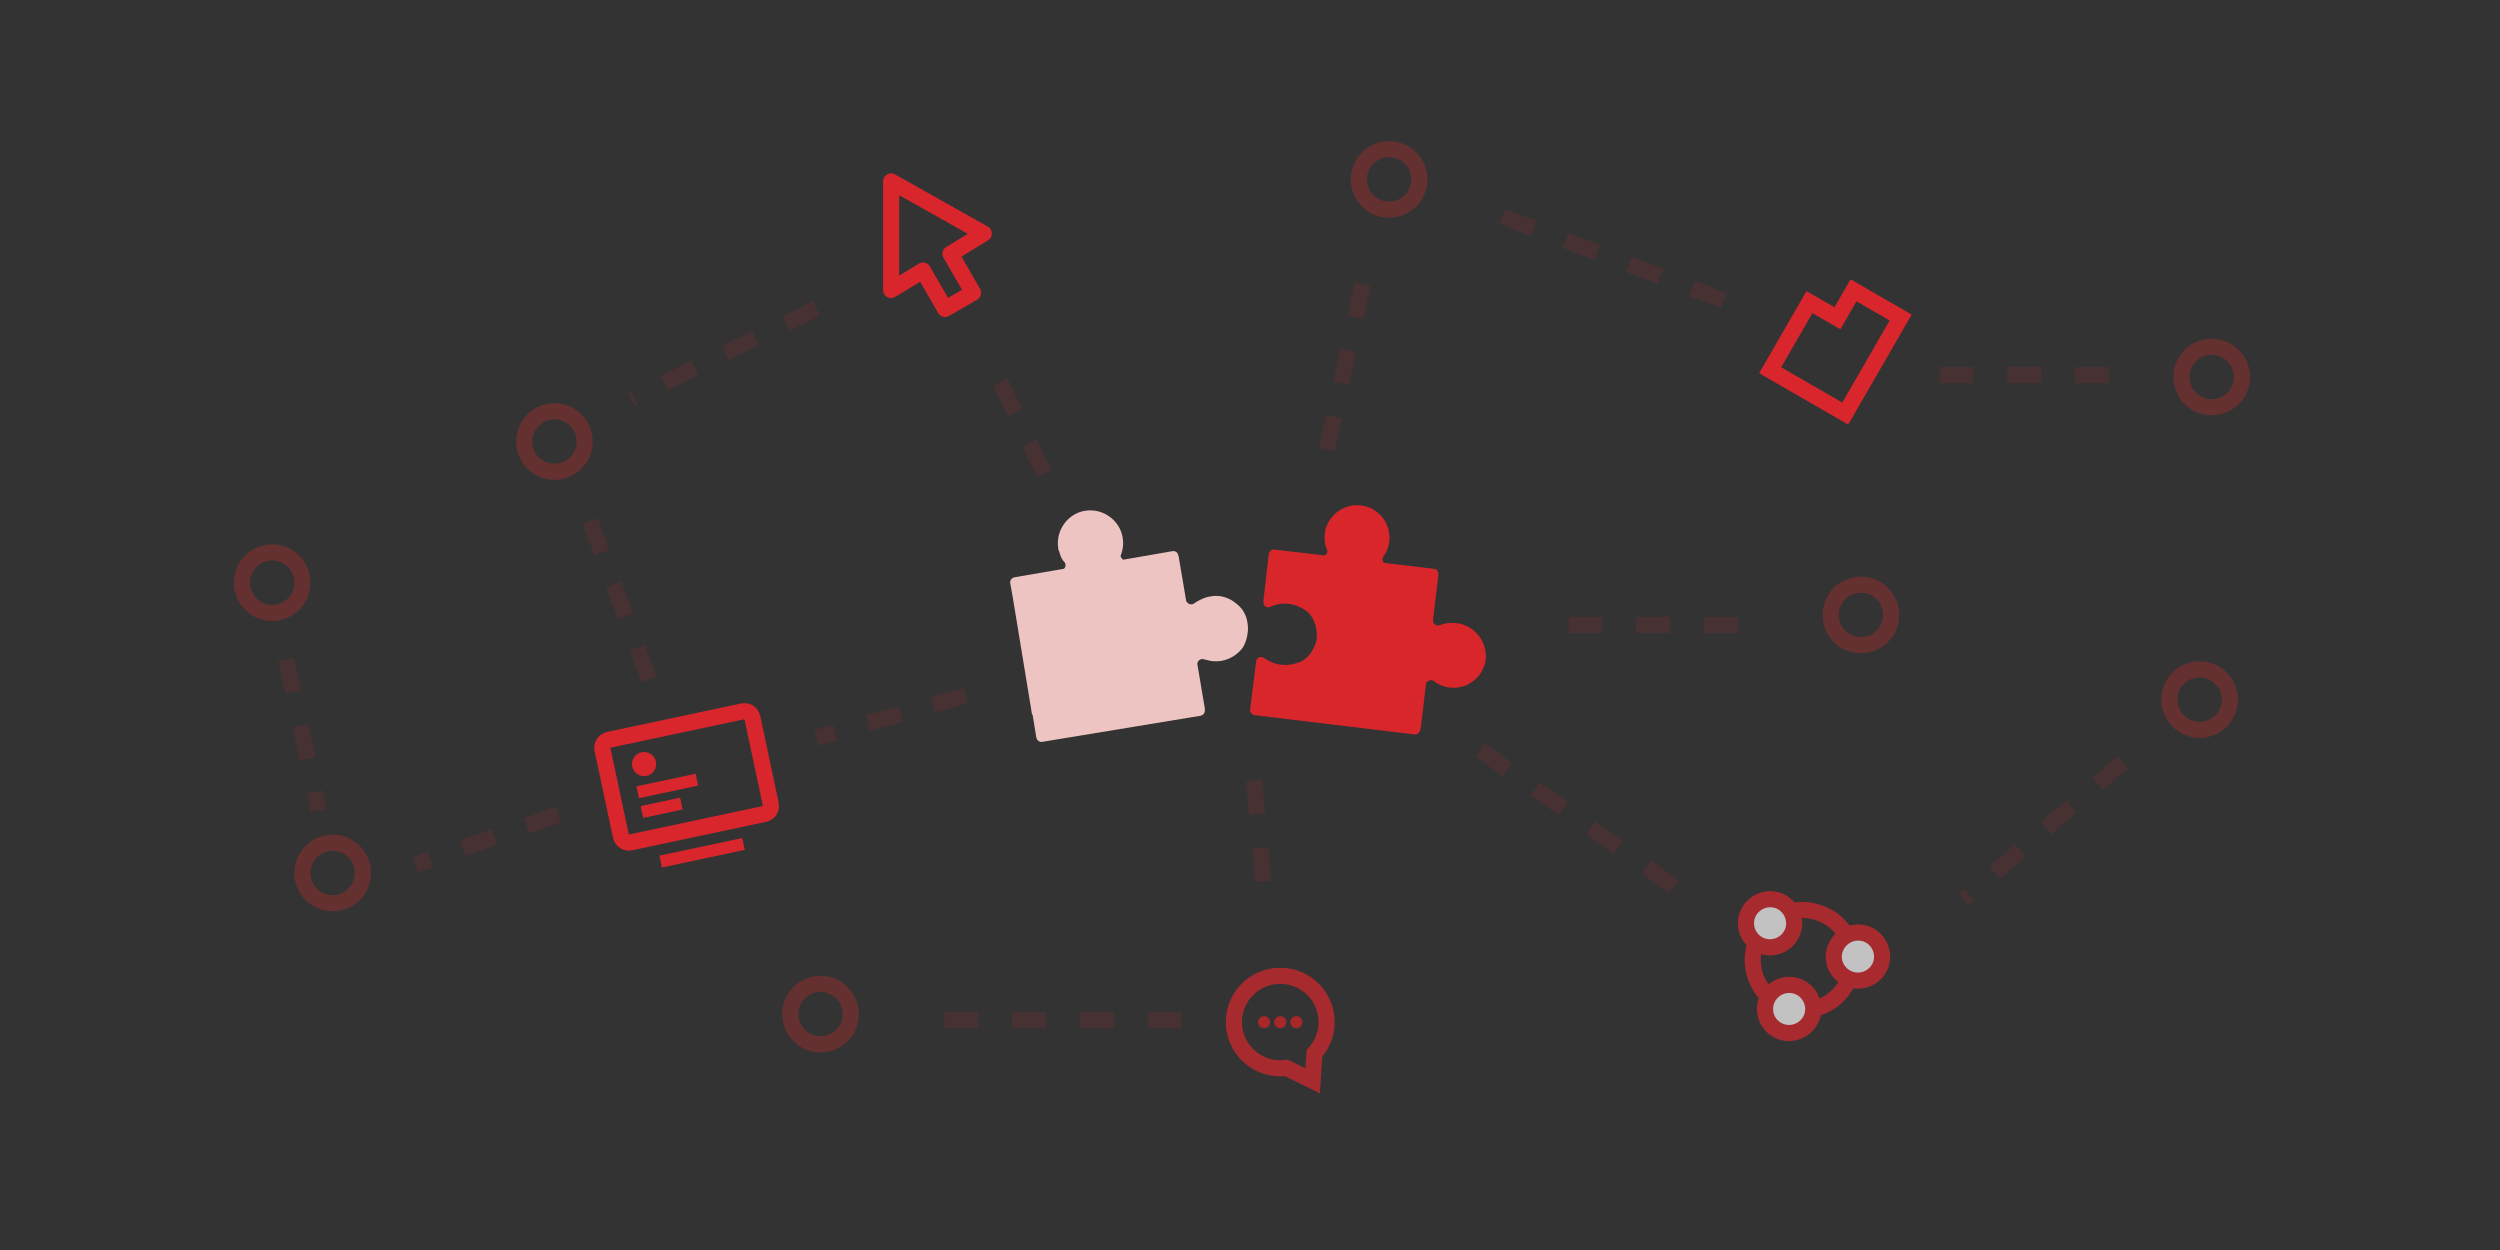 <svg width="620" height="310" viewBox="0 0 620 310" fill="none" xmlns="http://www.w3.org/2000/svg">
<rect x="0" y="0" width="620" height="310" fill="#333333" stroke="none"/>
<path d="M361.193 154.526C359.739 154.394 358.284 154.526 357.094 155.054C356.301 155.318 355.376 154.79 355.376 153.866L356.698 142.77V142.374C356.698 141.714 356.301 141.053 355.508 141.053L343.212 139.6C342.816 139.204 342.683 138.544 343.08 138.015C343.345 137.619 343.477 137.355 343.741 136.959C344.138 136.166 344.402 135.242 344.534 134.317C345.063 129.826 341.89 125.864 337.527 125.335C333.164 124.807 329.066 127.977 328.537 132.336C328.405 133.789 328.537 135.242 329.198 136.563C329.198 137.091 329.066 137.487 328.537 137.751L316.109 136.298C315.448 136.166 314.787 136.695 314.655 137.355L313.333 148.978V149.111V149.243C313.2 150.299 314.258 150.96 315.184 150.431C317.828 149.243 321.397 149.375 324.438 151.884C324.967 152.413 325.364 153.073 325.76 153.733C326.421 155.318 326.686 156.771 326.554 158.224C326.421 159.677 325.76 160.998 324.703 162.451C324.174 162.979 323.645 163.508 322.984 163.904C319.414 165.621 315.977 164.961 313.597 163.244C312.804 162.583 311.614 162.979 311.482 164.036V164.168V164.3L310.027 175.924C309.895 176.584 310.424 177.244 311.217 177.376L350.748 182.132C351.409 182.264 352.07 181.735 352.203 181.075L352.335 180.679L353.657 169.584C353.921 168.791 354.847 168.395 355.64 168.923C355.64 168.923 355.772 168.923 355.772 169.055C356.83 169.848 358.152 170.376 359.474 170.508C363.969 171.036 367.936 167.866 368.465 163.508C368.861 159.149 365.688 155.054 361.193 154.526Z" fill="#D8262B"/>
<path d="M309.499 156.242C309.499 155.714 309.499 155.053 309.367 154.525V154.393C309.102 152.544 308.177 150.959 306.855 149.902C305.136 148.317 302.624 147.392 300.112 147.921C299.186 148.053 298.261 148.449 297.468 148.845C296.939 149.109 296.542 149.374 296.145 149.638C295.484 150.166 294.427 149.77 294.162 148.977L292.311 138.014L292.179 137.618C292.047 136.958 291.386 136.561 290.725 136.694L278.561 138.807C278.165 138.543 278.033 138.279 277.9 137.882C278.429 136.561 278.694 134.976 278.429 133.391C277.768 129.033 273.537 125.995 269.174 126.655C264.811 127.316 261.771 131.542 262.432 135.901C262.432 136.297 262.564 136.561 262.696 136.826C262.96 137.882 263.357 138.807 264.018 139.467C264.415 139.996 264.283 140.656 263.886 141.052L251.59 143.166C250.929 143.298 250.4 143.958 250.533 144.619L251.194 148.317L255.953 177.243H256.085L257.011 182.923C257.143 183.583 257.804 184.112 258.465 183.98L297.732 177.508C298.393 177.375 298.922 176.715 298.79 176.055V175.658L296.939 164.695C296.939 163.903 297.732 163.242 298.525 163.507C299.054 163.639 299.715 163.771 300.244 163.903C301.037 164.035 301.963 164.035 302.888 163.903C305.136 163.507 307.119 162.186 308.309 160.469C308.97 159.28 309.367 157.959 309.499 156.242Z" fill="#EEC4C3"/>
<path fill-rule="evenodd" clip-rule="evenodd" d="M149.416 185.856L153.99 207.377C154.22 208.458 155.283 209.146 156.37 208.915L189.611 201.849C190.699 201.618 191.389 200.557 191.16 199.476L186.585 177.956C186.355 176.874 185.293 176.186 184.205 176.418L150.964 183.483C149.877 183.714 149.186 184.776 149.416 185.856Z" stroke="#D8262C" stroke-width="4"/>
<rect x="157.843" y="195.009" width="15" height="3" transform="rotate(-12 157.843 195.009)" fill="#D8262C"/>
<rect x="163.542" y="212.2" width="21" height="3" transform="rotate(-12 163.542 212.2)" fill="#D8262C"/>
<rect x="158.883" y="199.9" width="10" height="3" transform="rotate(-12 158.883 199.9)" fill="#D8262C"/>
<path d="M160.362 192.429C161.982 192.084 163.017 190.491 162.672 188.871C162.328 187.25 160.735 186.215 159.114 186.56C157.493 186.904 156.459 188.497 156.803 190.118C157.148 191.739 158.741 192.773 160.362 192.429Z" fill="#D8262C"/>
<g opacity="0.7">
<path d="M442.64 249.681C449.085 252.15 456.175 248.93 458.645 242.491C461.116 236.052 457.893 228.862 451.448 226.501C445.003 224.033 437.914 227.253 435.443 233.691C433.08 240.13 436.302 247.32 442.64 249.681Z" stroke="#D8262C" stroke-width="4" stroke-linejoin="round"/>
<path fill-rule="evenodd" clip-rule="evenodd" d="M441.566 255.798C444.681 256.978 448.119 255.368 449.3 252.364C450.482 249.252 448.87 245.817 445.863 244.637C442.748 243.457 439.31 245.066 438.129 248.071C436.947 251.183 438.451 254.617 441.566 255.798Z" fill="white"/>
<path d="M441.566 255.798C444.681 256.978 448.119 255.368 449.3 252.364C450.482 249.252 448.87 245.817 445.863 244.637C442.748 243.457 439.31 245.066 438.129 248.071C436.947 251.183 438.451 254.617 441.566 255.798Z" stroke="#D8262C" stroke-width="4" stroke-linejoin="round"/>
<path fill-rule="evenodd" clip-rule="evenodd" d="M458.645 242.812C461.761 243.993 465.198 242.383 466.38 239.378C467.561 236.266 465.95 232.832 462.942 231.652C459.827 230.471 456.39 232.081 455.208 235.086C453.919 238.09 455.53 241.632 458.645 242.812Z" fill="white"/>
<path d="M458.645 242.812C461.761 243.993 465.198 242.383 466.38 239.378C467.561 236.266 465.95 232.832 462.942 231.652C459.827 230.471 456.39 232.081 455.208 235.086C453.919 238.09 455.53 241.632 458.645 242.812Z" stroke="#D8262C" stroke-width="4" stroke-linejoin="round"/>
<path fill-rule="evenodd" clip-rule="evenodd" d="M436.84 234.55C439.955 235.73 443.392 234.12 444.574 231.116C445.755 228.003 444.144 224.569 441.136 223.389C438.021 222.208 434.584 223.818 433.402 226.823C432.221 229.828 433.724 233.369 436.84 234.55Z" fill="white"/>
<path d="M436.84 234.55C439.955 235.73 443.392 234.12 444.574 231.116C445.755 228.003 444.144 224.569 441.136 223.389C438.021 222.208 434.584 223.818 433.402 226.823C432.221 229.828 433.724 233.369 436.84 234.55Z" stroke="#D8262C" stroke-width="4" stroke-linejoin="round"/>
</g>
<path fill-rule="evenodd" clip-rule="evenodd" d="M235.733 62.939L241.311 72.6L234.383 76.6L228.899 67.103L221 71.917V45L243.973 57.918L235.733 62.939Z" stroke="#D8262C" stroke-width="4" stroke-linecap="round" stroke-linejoin="round"/>
<g opacity="0.7">
<path fill-rule="evenodd" clip-rule="evenodd" d="M325.533 268.038L325.981 261.242L326.391 260.745C328.069 258.708 329 256.163 329 253.47C329 247.136 323.852 242 317.5 242C311.148 242 306 247.136 306 253.47C306 259.803 311.148 264.939 317.5 264.939C317.836 264.939 318.171 264.925 318.502 264.896L319.057 264.849L325.533 268.038Z" stroke="#D8262C" stroke-width="4"/>
<circle cx="313.5" cy="253.5" r="1.5" fill="#DA2224"/>
<circle cx="317.5" cy="253.5" r="1.5" fill="#DA2224"/>
<circle cx="321.5" cy="253.5" r="1.5" fill="#DA2224"/>
</g>
<circle opacity="0.3" cx="545.5" cy="173.5" r="7.5" stroke="#D82828" stroke-width="4"/>
<circle opacity="0.3" cx="203.5" cy="251.5" r="7.5" stroke="#D82828" stroke-width="4"/>
<circle opacity="0.3" cx="344.5" cy="44.5" r="7.5" stroke="#D82828" stroke-width="4"/>
<circle opacity="0.3" cx="137.5" cy="109.5" r="7.5" stroke="#D82828" stroke-width="4"/>
<circle opacity="0.3" cx="67.5" cy="144.5" r="7.5" stroke="#D82828" stroke-width="4"/>
<circle opacity="0.3" cx="548.5" cy="93.5" r="7.5" stroke="#D82828" stroke-width="4"/>
<circle opacity="0.3" cx="461.5" cy="152.5" r="7.5" stroke="#D82828" stroke-width="4"/>
<circle opacity="0.3" cx="82.5" cy="216.5" r="7.5" stroke="#D82828" stroke-width="4"/>
<path opacity="0.12" d="M389 155H439.5" stroke="#D8262C" stroke-width="4" stroke-dasharray="8.4"/>
<path opacity="0.12" d="M481 93H528.5" stroke="#D8262C" stroke-width="4" stroke-dasharray="8.4"/>
<path opacity="0.12" d="M367 186L417.5 221.5" stroke="#D8262C" stroke-width="4" stroke-dasharray="8.4"/>
<path opacity="0.12" d="M526.5 189L487 223" stroke="#D8262C" stroke-width="4" stroke-dasharray="8.4"/>
<path opacity="0.12" d="M202.5 76.5L156.5 99" stroke="#D8262C" stroke-width="4" stroke-dasharray="8.4"/>
<path opacity="0.12" d="M427.5 74.5L365.5 51" stroke="#D8262C" stroke-width="4" stroke-dasharray="8.4"/>
<path opacity="0.12" d="M293 253H232" stroke="#D8262C" stroke-width="4" stroke-dasharray="8.4"/>
<path opacity="0.12" d="M239.5 172.5L202.5 183" stroke="#D8262C" stroke-width="4" stroke-dasharray="8.4"/>
<path opacity="0.12" d="M161 168.5L145.5 127" stroke="#D8262C" stroke-width="4" stroke-dasharray="8.4"/>
<path opacity="0.12" d="M138.5 202L103 214.5" stroke="#D8262C" stroke-width="4" stroke-dasharray="8.4"/>
<path opacity="0.12" d="M71 163.5L79 201" stroke="#D8262C" stroke-width="4" stroke-dasharray="8.4"/>
<path opacity="0.12" d="M259 117.5L247 92.5" stroke="#D8262C" stroke-width="4" stroke-dasharray="8.4"/>
<path opacity="0.12" d="M311 193.5L314 226.5" stroke="#D8262C" stroke-width="4" stroke-dasharray="8.4"/>
<path opacity="0.12" d="M329 111.5L339 65.5" stroke="#D8262C" stroke-width="4" stroke-dasharray="8.4"/>
<path fill-rule="evenodd" clip-rule="evenodd" d="M448.75 74.928L455.678 78.928L459.678 72L471.37 78.75L457.62 102.566L439 91.816L448.75 74.928Z" stroke="#D8262C" stroke-width="4"/>
</svg>
